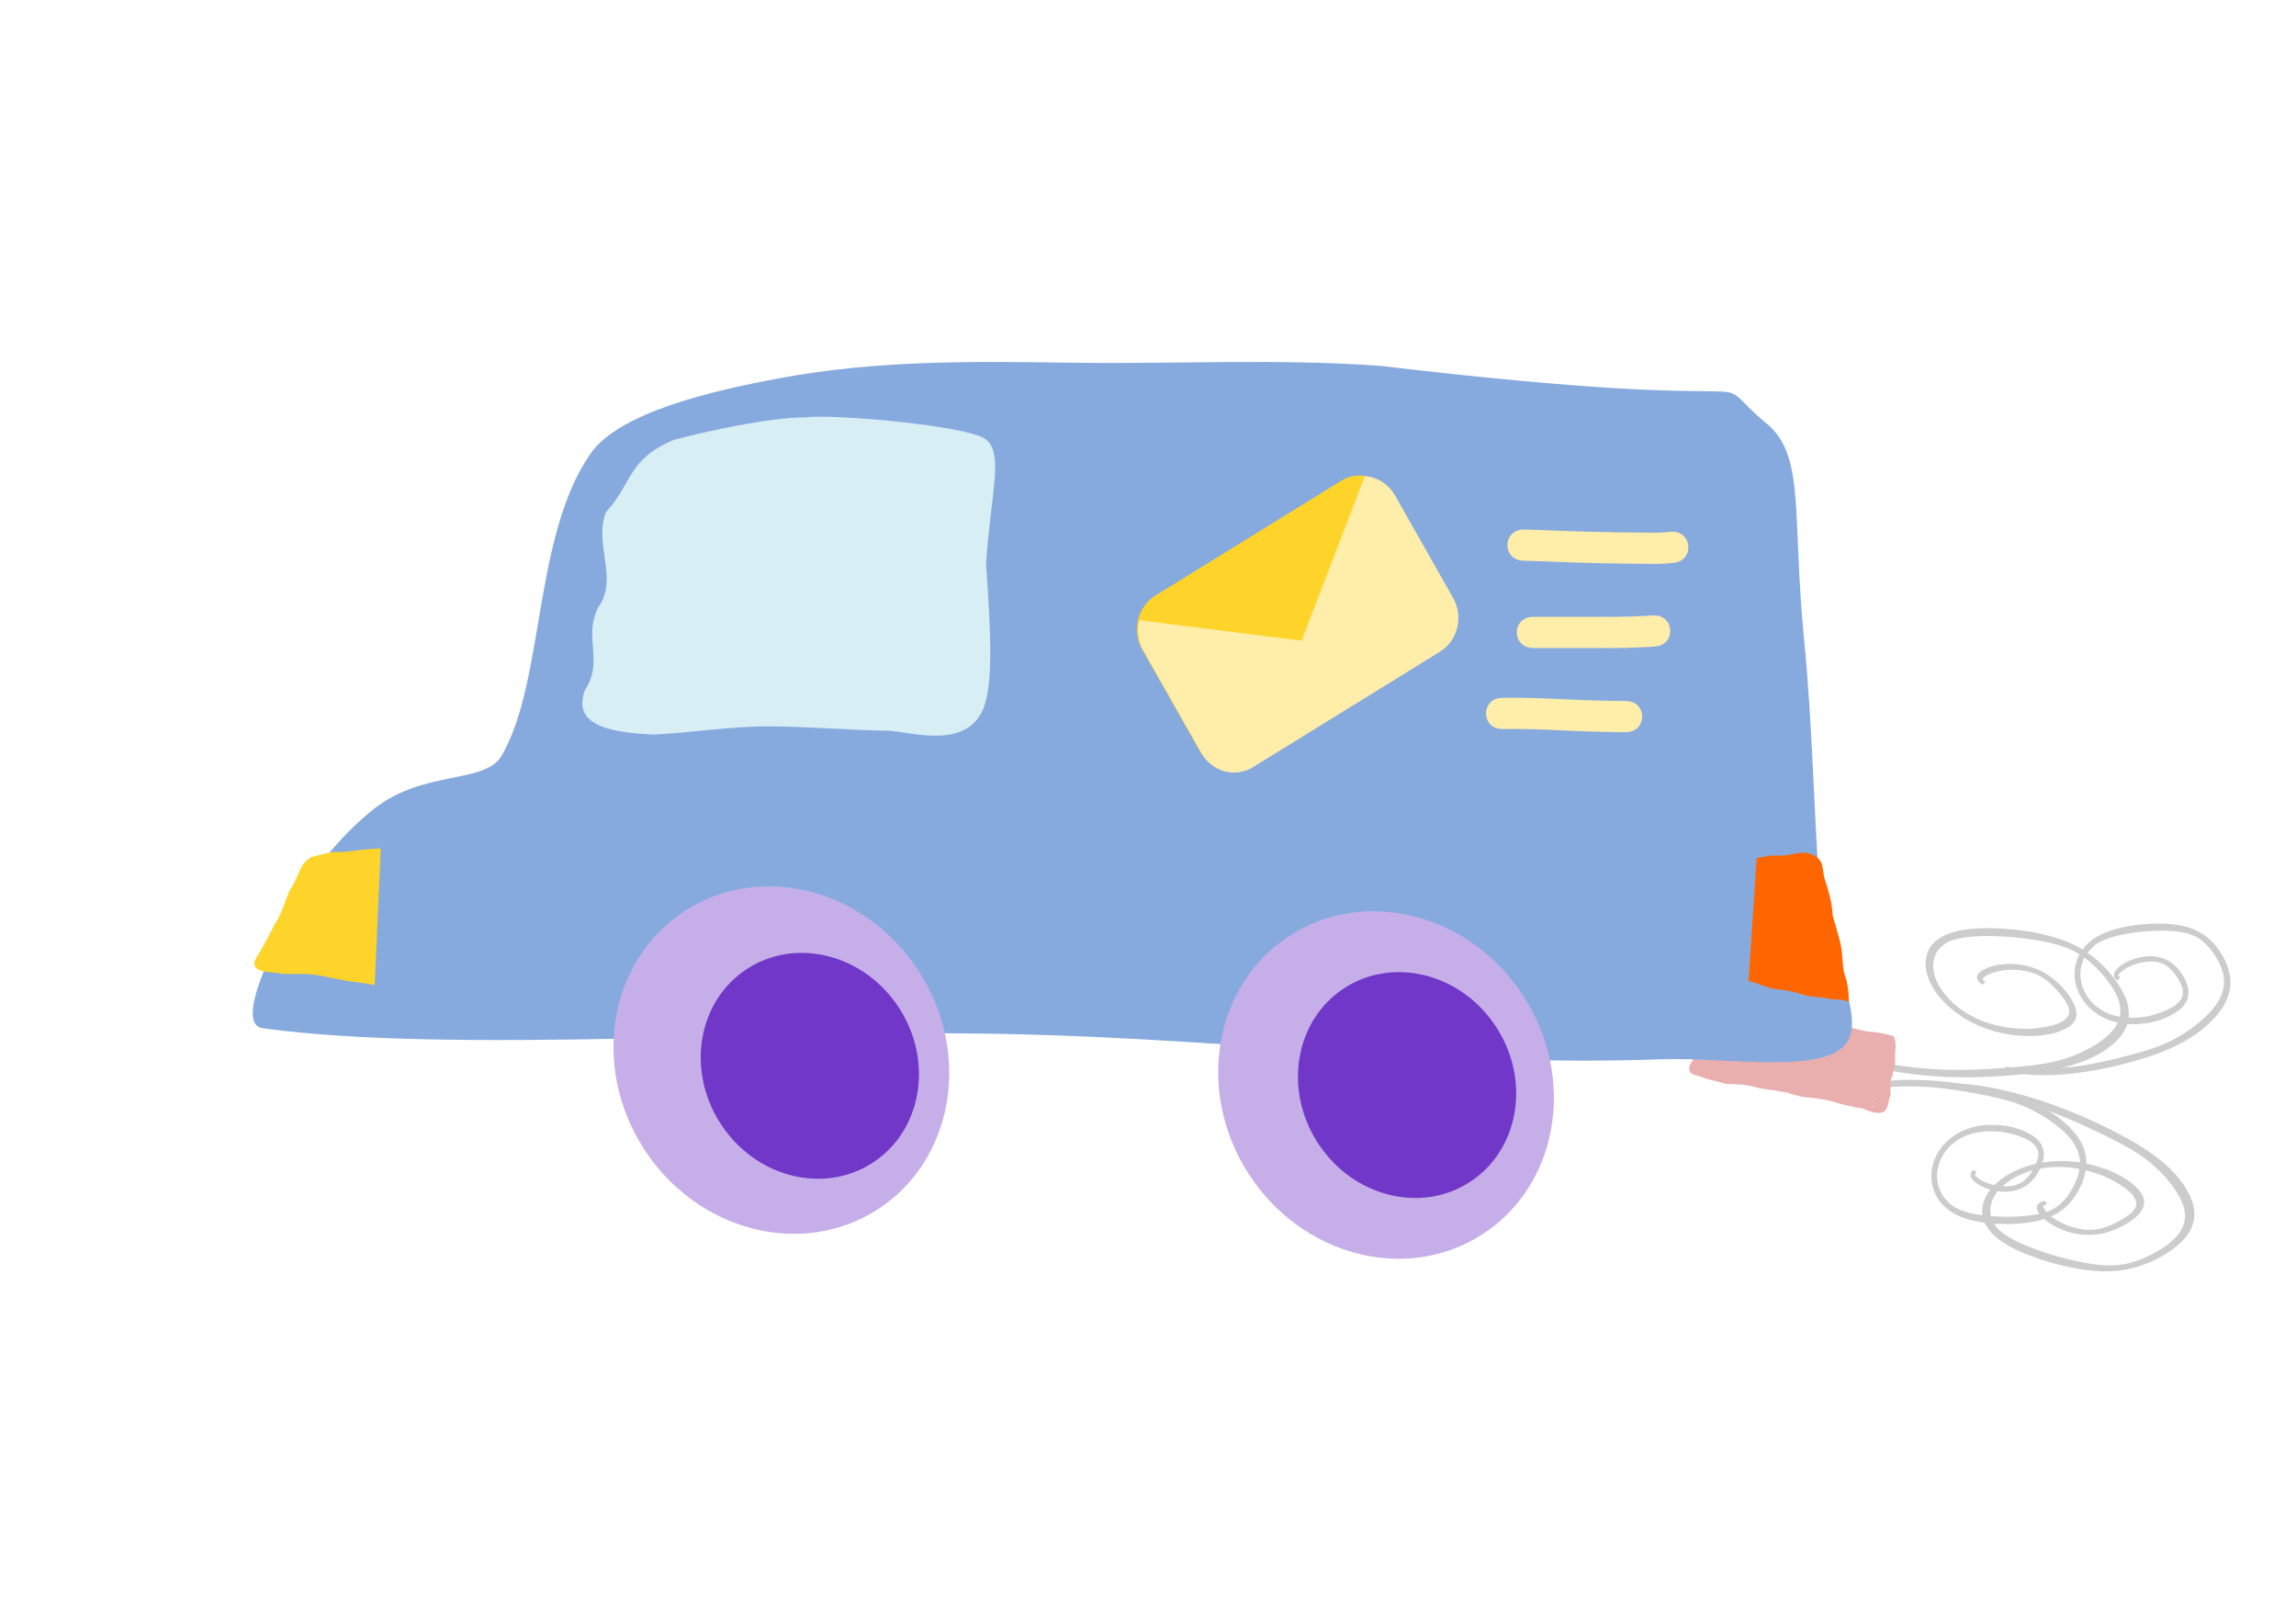 <svg xmlns="http://www.w3.org/2000/svg" width="297mm" height="210mm" viewBox="0 0 1052.362 744.094"><defs><filter id="c" color-interpolation-filters="sRGB"><feTurbulence type="fractalNoise" numOctaves="5" seed="1" baseFrequency="0.013 0.013" result="turbulence"/><feDisplacementMap in="SourceGraphic" in2="turbulence" scale="6.6" yChannelSelector="G" xChannelSelector="R" result="fbSourceGraphic"/><feColorMatrix result="fbSourceGraphicAlpha" in="fbSourceGraphic" values="0 0 0 -1 0 0 0 0 -1 0 0 0 0 -1 0 0 0 0 1 0"/><feTurbulence type="fractalNoise" numOctaves="5" seed="1" baseFrequency="0.013 0.013" result="turbulence"/><feDisplacementMap in2="turbulence" in="fbSourceGraphic" scale="8.4" yChannelSelector="G" xChannelSelector="R"/></filter><filter id="d" color-interpolation-filters="sRGB"><feTurbulence type="fractalNoise" numOctaves="5" seed="1" baseFrequency="0.013 0.013" result="turbulence"/><feDisplacementMap in="SourceGraphic" in2="turbulence" scale="15.5" yChannelSelector="G" xChannelSelector="R"/></filter><filter id="e" color-interpolation-filters="sRGB"><feTurbulence type="fractalNoise" numOctaves="5" seed="1" baseFrequency="0.013 0.013" result="turbulence"/><feDisplacementMap in="SourceGraphic" in2="turbulence" scale="15.5" yChannelSelector="G" xChannelSelector="R"/></filter><filter id="f" color-interpolation-filters="sRGB"><feTurbulence type="fractalNoise" numOctaves="5" seed="1" baseFrequency="0.013 0.013" result="turbulence"/><feDisplacementMap in="SourceGraphic" in2="turbulence" scale="15.5" yChannelSelector="G" xChannelSelector="R"/></filter><filter id="b" x="-.019" width="1.037" y="-.034" height="1.068" color-interpolation-filters="sRGB"><feGaussianBlur stdDeviation="1.042"/></filter><filter id="a" x="-.019" width="1.039" y="-.031" height="1.062" color-interpolation-filters="sRGB"><feGaussianBlur stdDeviation=".923"/></filter><filter id="g" color-interpolation-filters="sRGB"><feTurbulence numOctaves="5" seed="1" baseFrequency="0.013 0.013" result="turbulence"/><feDisplacementMap in="SourceGraphic" in2="turbulence" scale="5.1" yChannelSelector="G" xChannelSelector="R"/></filter><filter id="j" color-interpolation-filters="sRGB"><feTurbulence numOctaves="5" seed="1" baseFrequency="0.013 0.013" result="turbulence"/><feDisplacementMap in="SourceGraphic" in2="turbulence" scale="5.1" yChannelSelector="G" xChannelSelector="R"/></filter><filter id="i" color-interpolation-filters="sRGB"><feTurbulence numOctaves="5" seed="1" baseFrequency="0.013 0.013" result="turbulence"/><feDisplacementMap in="SourceGraphic" in2="turbulence" scale="5.1" yChannelSelector="G" xChannelSelector="R"/></filter><filter id="h" color-interpolation-filters="sRGB"><feTurbulence numOctaves="5" seed="1" baseFrequency="0.013 0.013" result="turbulence"/><feDisplacementMap in="SourceGraphic" in2="turbulence" scale="5.1" yChannelSelector="G" xChannelSelector="R"/></filter></defs><g fill="#ccc"><path d="M860.536 498.803c4.168-1.374 8.482-2.265 12.829-2.85 1.409-.188 2.825-.32 4.238-.481 6.045-.525 12.134-.516 18.191-.206 3.806.195 6.106.456 9.935.819a206.734 206.734 0 0125.483 4.653c1.537.383 3.064.81 4.595 1.216 9.152 2.662 18.031 6.481 25.597 12.377 1.511 1.177 2.887 2.518 4.33 3.777 1.176 1.34 2.458 2.592 3.527 4.018 2.87 3.829 4.657 8.003 4.895 12.816.176 3.542-.354 4.8-1.129 8.192-.501 1.32-.92 2.673-1.504 3.958-2.009 4.425-5.125 8.666-8.944 11.704-.856.681-1.8 1.245-2.699 1.868-1.104.564-2.17 1.21-3.313 1.692-6.164 2.607-13.532 3.443-20.162 3.581-1.956.04-3.913-.058-5.87-.087-6.582-.421-13.296-1.255-19.357-4.036-3.468-1.592-3.837-2.169-6.93-4.551-.785-.897-1.65-1.729-2.354-2.69-2.65-3.627-4.027-8.194-3.97-12.675.014-1.09.209-2.17.313-3.255.263-1.03.455-2.08.789-3.088.949-2.87 2.506-5.59 4.418-7.927 1.72-2.1 2.373-2.5 4.444-4.277 4.136-3.113 8.967-5.006 14.08-5.768 4.016-.598 5.328-.398 9.4-.318 4.948.483 9.89 1.57 14.29 3.98 2.551 1.399 4.571 2.716 6.133 5.167.547.86.811 1.87 1.217 2.804.081.986.298 1.97.244 2.96-.22 4.086-2.556 8.616-5.15 11.703-.569.675-1.234 1.263-1.851 1.895a17.55 17.55 0 01-8.409 3.943c-2.38.418-3.113.297-5.542.272-4.644-.422-9.231-1.821-12.957-4.718-.44-.342-.785-.793-1.178-1.19-.741-1.016-1.178-2.047-.681-3.288.298-.747.69-1.014 1.242-1.541.107-.107 1.612 1.41 1.505 1.517-.126.1-.853.628-.846.858.012.449.46.787.705 1.069.367.282.723.582 1.102.848 3.148 2.205 6.94 3.279 10.711 3.742.864.04 1.728.126 2.593.12 2.852-.02 5.76-.546 8.18-2.14.558-.367 1.047-.83 1.57-1.245.524-.574 1.088-1.114 1.569-1.723 1.11-1.408 2.259-3.293 3.03-4.894.693-1.437 1.574-3.62 1.72-5.267.064-.723-.117-1.446-.175-2.17-.346-.695-.573-1.462-1.036-2.085-1-1.343-2.773-2.695-4.26-3.446-4.14-2.093-8.688-3.243-13.258-3.886-1.506-.068-3.011-.21-4.52-.203-5.133.022-10.329.952-14.885 3.406-.907.488-1.741 1.102-2.612 1.652-1.893 1.55-2.552 1.933-4.106 3.805-1.733 2.087-3.142 4.575-3.989 7.155-.293.893-.457 1.824-.686 2.736-.088.953-.258 1.902-.264 2.859-.03 3.965 1.225 7.978 3.645 11.134.638.833 1.419 1.548 2.128 2.322 2.077 1.696 2.307 2.074 5.039 3.301 1.17.526 2.392.938 3.623 1.3 4.8 1.41 9.797 1.925 14.77 2.22 1.892.043 3.784.14 5.677.128 3.656-.021 7.363-.237 10.992-.7 3.129-.4 5.453-.8 8.377-1.86 1.055-.382 2.051-.913 3.077-1.37.811-.55 1.668-1.04 2.434-1.651 3.497-2.793 6.22-6.88 8.096-10.897.543-1.163.952-2.384 1.428-3.576.673-2.978 1.154-4.12.956-7.22-.274-4.283-2.06-7.892-4.737-11.19-1.048-1.29-2.282-2.416-3.423-3.624-1.408-1.159-2.765-2.382-4.224-3.476-6.904-5.175-14.679-9.162-22.983-11.52-1.502-.391-2.998-.81-4.506-1.175-3.06-.74-6.511-1.43-9.595-2.024-5.158-.993-10.338-1.87-15.547-2.549-1.686-.201-3.368-.435-5.057-.604a138.103 138.103 0 00-22.544-.37c-3.586.315-4.531.364-8.037.801-2.665.333-5.301.807-7.953 1.219-.398.061-.796.113-1.194.17-.138.048-.818-1.898-.68-1.946z" filter="url(#a)" transform="matrix(.932 0 0 .932 48.34 33.483)"/><path d="M859.937 485.905c5.678 1.948 11.41 3.387 17.1 4.495 1.844.36 3.682.658 5.524.986 7.835 1.229 15.582 1.881 23.206 2.202 4.79.202 7.647.168 12.42.19 10.637-.178 21.067-.93 31.167-2.29 1.853-.25 3.68-.548 5.519-.822 10.924-1.902 21.187-5.091 29.215-10.682 1.603-1.117 2.99-2.426 4.486-3.638 1.132-1.33 2.424-2.554 3.397-3.989 2.614-3.853 3.754-8.2 2.751-13.41-.739-3.835-1.754-5.262-3.66-9.036-.997-1.49-1.898-3.008-2.989-4.47-3.758-5.033-8.874-9.985-14.56-13.707-1.274-.834-2.627-1.55-3.94-2.326-1.56-.733-3.092-1.551-4.676-2.201-8.552-3.507-18.156-5.218-26.63-6.09-2.501-.256-4.964-.362-7.446-.543-8.263-.258-16.58-.081-23.54 2.285-3.981 1.355-4.294 1.942-7.584 4.198-.755.89-1.631 1.7-2.264 2.671-2.388 3.657-2.901 8.477-1.612 13.358.313 1.187.854 2.384 1.282 3.576.613 1.148 1.143 2.31 1.84 3.444 1.988 3.227 4.707 6.355 7.775 9.106 2.759 2.472 3.7 2.979 6.816 5.137 6.109 3.837 12.77 6.42 19.485 7.806 5.272 1.088 6.889 1.014 12.05 1.37 6.164.012 12.158-.633 17.102-2.777 2.868-1.244 5.081-2.457 6.404-4.954.463-.875.525-1.945.787-2.918-.164-1.064-.156-2.112-.492-3.193-1.389-4.47-5.592-9.653-9.732-13.294-.906-.797-1.912-1.509-2.869-2.263-3.636-2.503-7.638-4.265-11.77-5.204-3.144-.715-4.044-.662-7.128-.9-5.795-.046-11.253.978-15.208 3.723-.468.325-.784.778-1.177 1.167-.667 1.025-.942 2.1.026 3.504.583.845 1.154 1.178 1.999 1.812.165.127 1.67-1.36 1.504-1.487-.187-.123-1.256-.777-1.31-1.026-.107-.487.37-.806.607-1.086.391-.268.762-.554 1.173-.803 3.407-2.056 7.942-2.812 12.615-2.906 1.089.05 2.164.051 3.267.152 3.634.332 7.479 1.22 10.99 3.217.81.46 1.558 1.017 2.338 1.526.82.682 1.685 1.33 2.463 2.046 1.795 1.652 3.768 3.827 5.185 5.654 1.271 1.638 2.985 4.11 3.617 5.917.278.793.244 1.56.366 2.341-.25.719-.33 1.53-.752 2.156-.908 1.353-2.797 2.631-4.486 3.287-4.701 1.826-10.176 2.582-15.816 2.785-1.9-.09-3.776-.1-5.697-.27-6.54-.584-13.404-2.16-19.868-5.325-1.287-.63-2.515-1.389-3.772-2.083-2.83-1.89-3.772-2.38-6.259-4.586-2.772-2.46-5.24-5.32-7.018-8.218-.616-1.003-1.077-2.034-1.616-3.051-.37-1.047-.844-2.098-1.112-3.14-1.113-4.317-.606-8.546 1.616-11.717.587-.837 1.386-1.53 2.079-2.294 2.183-1.62 2.372-2.006 5.516-3.044 1.347-.444 2.79-.76 4.258-1.02 5.725-1.012 11.946-1.028 18.194-.81 2.396.16 4.778.261 7.19.48 4.658.42 9.434 1.058 14.179 1.957 4.09.775 7.156 1.463 11.164 2.934 1.448.532 2.86 1.217 4.288 1.825 1.182.688 2.405 1.314 3.546 2.063 5.208 3.418 9.783 8.16 13.26 12.735 1.008 1.325 1.86 2.698 2.79 4.047 1.664 3.312 2.586 4.608 3.175 7.958.814 4.631-.48 8.363-2.992 11.66-.982 1.29-2.248 2.38-3.372 3.57-1.477 1.108-2.871 2.292-4.431 3.323-7.382 4.879-16.194 8.37-26.122 10.032-1.806.263-3.595.557-5.416.79-3.693.47-7.897.847-11.661 1.158-6.295.519-12.648.909-19.093 1.081-2.09.036-4.168.108-6.271.107-9.327-.003-18.905-.706-28.59-2.049-4.648-.733-5.865-.889-10.445-1.746-3.482-.652-6.965-1.454-10.452-2.19-.523-.111-1.044-.21-1.566-.316-.188-.067-.526 1.975-.338 2.043z" filter="url(#b)" transform="matrix(.932 0 0 .932 48.34 33.483)"/><path transform="matrix(.87 .335 .335 -.87 -31.154 631.228)" d="M875.089 491.966c5.678 1.948 11.41 3.387 17.1 4.495 1.844.36 3.683.657 5.524.986 7.836 1.229 15.582 1.881 23.206 2.202 4.79.202 7.647.168 12.42.19 10.637-.178 21.067-.93 31.168-2.29 1.852-.25 3.679-.548 5.518-.823 10.924-1.9 21.187-5.09 29.215-10.681 1.603-1.117 2.99-2.426 4.486-3.638 1.133-1.33 2.424-2.554 3.397-3.989 2.614-3.853 3.755-8.2 2.751-13.41-.738-3.835-1.753-5.262-3.66-9.036-.996-1.49-1.897-3.008-2.989-4.47-3.757-5.033-8.874-9.985-14.559-13.707-1.274-.834-2.628-1.55-3.942-2.326-1.558-.734-3.09-1.551-4.675-2.201-8.552-3.507-18.155-5.218-26.63-6.09-2.5-.256-4.964-.362-7.446-.543-8.263-.258-16.58-.081-23.539 2.285-3.982 1.355-4.295 1.942-7.585 4.198-.755.89-1.63 1.7-2.264 2.67-2.388 3.658-2.9 8.478-1.612 13.359.313 1.187.855 2.384 1.282 3.576.614 1.148 1.143 2.31 1.84 3.444 1.988 3.227 4.708 6.355 7.775 9.105 2.759 2.473 3.7 2.98 6.816 5.138 6.11 3.836 12.77 6.42 19.485 7.806 5.272 1.088 6.889 1.013 12.05 1.369 6.165.013 12.158-.632 17.102-2.776 2.869-1.244 5.082-2.457 6.404-4.954.463-.875.525-1.945.787-2.918-.163-1.064-.155-2.112-.491-3.193-1.39-4.47-5.592-9.653-9.732-13.294-.907-.797-1.913-1.509-2.87-2.263-3.636-2.503-7.638-4.265-11.77-5.205-3.144-.714-4.043-.661-7.128-.899-5.795-.046-11.253.978-15.208 3.723-.468.325-.784.778-1.176 1.166-.668 1.026-.943 2.1.025 3.505.583.845 1.154 1.178 2 1.812.165.127 1.669-1.36 1.503-1.487-.187-.123-1.256-.777-1.31-1.026-.107-.487.371-.806.607-1.086.391-.268.762-.555 1.173-.803 3.407-2.056 7.942-2.812 12.615-2.906 1.09.05 2.165.051 3.268.152 3.634.332 7.478 1.22 10.99 3.217.81.46 1.558 1.017 2.337 1.526.821.682 1.685 1.33 2.463 2.046 1.795 1.652 3.769 3.827 5.185 5.653 1.271 1.639 2.985 4.11 3.618 5.918.277.793.244 1.56.366 2.341-.251.719-.332 1.53-.752 2.156-.909 1.353-2.798 2.63-4.486 3.287-4.702 1.826-10.176 2.582-15.817 2.785-1.9-.09-3.776-.1-5.697-.27-6.54-.584-13.403-2.16-19.867-5.325-1.287-.63-2.515-1.389-3.773-2.083-2.83-1.89-3.772-2.38-6.259-4.586-2.772-2.46-5.24-5.32-7.018-8.218-.616-1.004-1.077-2.034-1.616-3.051-.37-1.047-.843-2.098-1.112-3.14-1.113-4.317-.606-8.546 1.617-11.717.586-.837 1.385-1.53 2.078-2.294 2.183-1.62 2.373-2.006 5.516-3.044 1.347-.444 2.79-.76 4.259-1.02 5.724-1.012 11.945-1.028 18.193-.81 2.397.16 4.778.261 7.19.479 4.659.421 9.435 1.059 14.179 1.958 4.09.775 7.156 1.463 11.165 2.934 1.447.532 2.858 1.217 4.288 1.825 1.181.688 2.404 1.314 3.545 2.063 5.208 3.418 9.783 8.16 13.261 12.735 1.007 1.325 1.86 2.698 2.789 4.047 1.664 3.312 2.586 4.607 3.175 7.958.814 4.63-.48 8.363-2.991 11.66-.983 1.29-2.248 2.38-3.372 3.57-1.478 1.108-2.872 2.292-4.432 3.323-7.382 4.879-16.194 8.37-26.122 10.032-1.805.263-3.594.557-5.416.79-3.693.47-7.897.847-11.66 1.157-6.295.52-12.65.91-19.094 1.082-2.09.036-4.167.108-6.271.107-9.326-.003-18.904-.706-28.59-2.049-4.648-.733-5.865-.889-10.445-1.746-3.482-.652-6.965-1.454-10.452-2.19-.522-.111-1.044-.21-1.566-.316-.188-.067-.526 1.975-.338 2.043z" filter="url(#b)"/><path transform="matrix(.93 -.065 -.065 -.93 151.092 1010.535)" d="M860.536 498.803c4.168-1.374 8.482-2.265 12.829-2.85 1.409-.188 2.825-.32 4.238-.481 6.045-.525 12.134-.516 18.191-.206 3.806.195 6.106.456 9.935.819a206.734 206.734 0 0125.483 4.653c1.537.383 3.064.81 4.595 1.216 9.152 2.662 18.031 6.481 25.597 12.377 1.511 1.177 2.887 2.518 4.33 3.777 1.176 1.34 2.458 2.592 3.527 4.018 2.87 3.829 4.657 8.003 4.895 12.816.176 3.542-.354 4.8-1.129 8.192-.501 1.32-.92 2.673-1.504 3.958-2.009 4.425-5.125 8.666-8.944 11.704-.856.681-1.8 1.245-2.699 1.868-1.104.564-2.17 1.21-3.313 1.692-6.164 2.607-13.532 3.443-20.162 3.581-1.956.04-3.913-.058-5.87-.087-6.582-.421-13.296-1.255-19.357-4.036-3.468-1.592-3.837-2.169-6.93-4.551-.785-.897-1.65-1.729-2.354-2.69-2.65-3.627-4.027-8.194-3.97-12.675.014-1.09.209-2.17.313-3.255.263-1.03.455-2.08.789-3.088.949-2.87 2.506-5.59 4.418-7.927 1.72-2.1 2.373-2.5 4.444-4.277 4.136-3.113 8.967-5.006 14.08-5.768 4.016-.598 5.328-.398 9.4-.318 4.948.483 9.89 1.57 14.29 3.98 2.551 1.399 4.571 2.716 6.133 5.167.547.86.811 1.87 1.217 2.804.081.986.298 1.97.244 2.96-.22 4.086-2.556 8.616-5.15 11.703-.569.675-1.234 1.263-1.851 1.895a17.55 17.55 0 01-8.409 3.943c-2.38.418-3.113.297-5.542.272-4.644-.422-9.231-1.821-12.957-4.718-.44-.342-.785-.793-1.178-1.19-.741-1.016-1.178-2.047-.681-3.288.298-.747.69-1.014 1.242-1.541.107-.107 1.612 1.41 1.505 1.517-.126.1-.853.628-.846.858.012.449.46.787.705 1.069.367.282.723.582 1.102.848 3.148 2.205 6.94 3.279 10.711 3.742.864.04 1.728.126 2.593.12 2.852-.02 5.76-.546 8.18-2.14.558-.367 1.047-.83 1.57-1.245.524-.574 1.088-1.114 1.569-1.723 1.11-1.408 2.259-3.293 3.03-4.894.693-1.437 1.574-3.62 1.72-5.267.064-.723-.117-1.446-.175-2.17-.346-.695-.573-1.462-1.036-2.085-1-1.343-2.773-2.695-4.26-3.446-4.14-2.093-8.688-3.243-13.258-3.886-1.506-.068-3.011-.21-4.52-.203-5.133.022-10.329.952-14.885 3.406-.907.488-1.741 1.102-2.612 1.652-1.893 1.55-2.552 1.933-4.106 3.805-1.733 2.087-3.142 4.575-3.989 7.155-.293.893-.457 1.824-.686 2.736-.088.953-.258 1.902-.264 2.859-.03 3.965 1.225 7.978 3.645 11.134.638.833 1.419 1.548 2.128 2.322 2.077 1.696 2.307 2.074 5.039 3.301 1.17.526 2.392.938 3.623 1.3 4.8 1.41 9.797 1.925 14.77 2.22 1.892.043 3.784.14 5.677.128 3.656-.021 7.363-.237 10.992-.7 3.129-.4 5.453-.8 8.377-1.86 1.055-.382 2.051-.913 3.077-1.37.811-.55 1.668-1.04 2.434-1.651 3.497-2.793 6.22-6.88 8.096-10.897.543-1.163.952-2.384 1.428-3.576.673-2.978 1.154-4.12.956-7.22-.274-4.283-2.06-7.892-4.737-11.19-1.048-1.29-2.282-2.416-3.423-3.624-1.408-1.159-2.765-2.382-4.224-3.476-6.904-5.175-14.679-9.162-22.983-11.52-1.502-.391-2.998-.81-4.506-1.175-3.06-.74-6.511-1.43-9.595-2.024-5.158-.993-10.338-1.87-15.547-2.549-1.686-.201-3.368-.435-5.057-.604a138.103 138.103 0 00-22.544-.37c-3.586.315-4.531.364-8.037.801-2.665.333-5.301.807-7.953 1.219-.398.061-.796.113-1.194.17-.138.048-.818-1.898-.68-1.946z" filter="url(#a)"/></g><path d="M863.548 509.424c2.45-2.057 1.652-5.11 2.988-7.403.124-2.62-.817-6.218.841-8.803.297-2.615 1.623-5.314 1.237-8.33-.14-3.335.936-6.718-.648-10.137-2.612-.44-5.675-1.609-9.471-1.8-4.003-.142-8.63-1.88-12.921-2.595-4.33-1.064-8.469-2.685-11.878-2.733-4.145-1.65-8.39-2.095-12.657-3.827-5.295-1.507-10.69-1.051-15.827-2.746-4.751-1.454-9.85-2.81-14.559-3.645-4.382-1.289-8.412.369-7.13 3.615-1.364 1.765-4.587 3.298-4.25 6.517-.275 2.953-1.47 5.673-2.702 8.289.338 3.36-.66 6.475-.432 9.814-1.852 2.02-3.95 6.445 2.064 7.34 4.2 1.742 8.672 2.507 13.145 3.766 3.983.24 7.433-.006 12.16 1.162 4.093 1.363 8.318 1.386 12.5 2.28 4.375.4 7.964 2.547 12.3 2.715 5.21.437 10.199 1.234 15.303 2.992 3.335.808 7.39 1.806 10.452 2.131 3.11 1.734 7.59 2.65 9.485 1.398zm-18.66-3.36l-.037.155zm-54.97-9.7c-.99-.287.07.634 0 0zm-2.53-.819c-.255.23.337 0 0 0zm0 .137c-.324.7.635-.12 0 0zm-.023.012v.137zm.005.142c.119.326.068.188 0 0zm-.043-.125l-.004-.02zm-.004-.02l-.006-.11zm-.553-.078c.43.345.308-.272 0 0zm-6.913-2.078c.085.213.57-.086 0 0zm.249.058c.278.11.415-.278 0 0zm-.993-.483c.03-.23-.323.126 0 0zm-3.313-7.04c.14-.158-.398-.005 0 0zm.446-1.581c-.283-.03.21.229 0 0zm-.088.019c-.321-.688-.572.246 0 0zm-.043-.545c-.418-.518.033.343 0 0zm7.313-22.637c.295-.64-1.369-.087 0 0zm.082-.785c-.193-.388-.605.195 0 0zm.11-.182l-.026-.05zm23.67 1.345c.137.51.592-.257 0 0zm56.336 12.184c.165-.307-.234-.021 0 0zm-.036-.123l-.117-.177zm.015-.03c.47.677.463-.363 0 0zm1.091.184c.048.808 1.015-.554 0 0zm.45.17c-.69.267.573-.094 0 0zm1.258.227c.2-.04-.417-.17 0 0zm-1.495 33.401c.044.172.352-.03 0 0zm.071.09l-.075-.001zm-6.159-.527c-.997-.243 1.133-.84 0 0zm1.065-1.464l-.14-.05zm-.188-.03c-.414.089.06-.203 0 0zm.026-.034c-.289-.062.245-.17 0 0zm-.44.225c-.305-.574.45-.307 0 0zm.135-.126c.947-.841-.672.231 0 0zm.172-.897c-1.993-.193-2.582-.544 0 0zm7.911-30.195c-.227.562-.657-.662 0 0zm-42.726 27.268c-.489-.079.1-.153 0 0zm-35.052-5.83c-.297.157-.11-.329 0 0z" fill="#e9afaf" fill-rule="evenodd"/><path d="M229.857 346.396c19.875-33.76 14.297-100.202 40.765-138.47 12.987-18.778 54.845-28.673 86.378-34.546 45.704-8.512 89.265-7.793 135.75-7.143 45.137.631 93.392-1.97 139.964 1.429 201.86 23.914 142.655-1.958 177.857 27.143 16.9 15.104 10.705 41.696 16.393 98.99 3.778 38.053 4.373 78.14 7.179 116.724 1.642 22.578 20.62 52.745 12.857 66.429-9.076 15.996-55.29 7.402-85.454 8.484-97.869 3.513-195.168-8.911-293.067-11.428-114.257-2.938-259.628 9.189-347.908-2.77-13.995-1.897 6.569-40.545 15.715-58.572 7.739-15.254 21.734-31.439 35.173-42.02 22.768-17.927 50.775-11.301 58.398-24.25z" fill="#87aade" fill-rule="evenodd" filter="url(#c)"/><ellipse cx="60.398" cy="632.406" rx="75" ry="81.429" transform="rotate(-32.662 -40.89 51.02)" fill="#c6afe9" filter="url(#d)"/><ellipse transform="rotate(-32.662 -51.356 50.6)" ry="81.429" rx="75" cy="797.177" cx="285.668" fill="#c6afe9" filter="url(#e)"/><ellipse cx="-273.344" cy="706.086" rx="48.756" ry="52.935" transform="rotate(-32.662 -322.48 -502.59)" fill="#7137c8" filter="url(#f)"/><ellipse transform="rotate(-32.662 -170.568 -965.3)" ry="52.935" rx="48.756" cy="706.086" cx="-273.344" fill="#7137c8" filter="url(#f)"/><path d="M174.502 388.797c-5.935.231-11.893 1.077-17.737 1.714-4.64-.63-9.137 1.08-13.567 2.103-6.399 2.623-6.25 10.331-10.249 14.986-2.455 5.49-3.84 11.433-7.28 16.427-2.699 5.287-5.394 10.515-8.596 15.538-2.757 6.693 7.46 5.66 12.16 6.662 5.44.34 9.89-.222 15.27.517 4.669.642 10.389 2.136 15.116 2.851 4.077.618 9.069 1.175 12.125 1.802" fill="#ffd42a"/><path d="M801.434 449.57c7.104 1.685 7.831 3.356 14.491 3.957 3.8.343 7.033 1.206 10.812 2.409 3.923 1.16 8.243.853 10.922 1.64 2.948.867 6.353-.101 9.644 1.583.328-2.672-.322-6.934-1.01-10.139-2.264-5.255-1.338-10.32-2.655-16.39-.666-3.072-2.493-8.921-3.635-13.104-.263-6.009-2.023-11.742-3.893-17.418-.784-3.98-.284-7.894-4.612-10.064-.965-.598-2.064-.96-3.185-1.124-4.679-.731-9.116 1.79-13.783 1.118-6.29.11-3.098.415-9.366 1.063" fill="#f60"/><path d="M369.183 191.277c-16.46-.01-45.264 6.307-60.216 10.273-21.06 8.526-19.41 20.382-31.155 33.086-5.973 14.242 5.963 30.48-3.674 43.83-6.918 13.823 2.75 24.468-6.047 37.811-6.458 17.281 14.505 19.466 31.35 20.368 19.112-.965 34.347-3.804 53.44-3.771 16.565.028 37.193 1.797 53.997 1.988 8.844.1 34.196 8.812 43.1-8.484 5.687-11.05 4.075-38.14 1.958-67.935 2.261-34.815 9.488-53.877-2.729-58.503-16.09-6.093-71.142-10.206-80.024-8.663z" fill="#d7eef4"/><g transform="matrix(.896 0 0 .935 -114.546 133.172)" filter="url(#g)"><rect transform="rotate(-30.613)" ry="19.276" y="494.733" x="523.325" height="96.842" width="149.473" fill="#ffd42a"/><path d="M826.01 91.008L793.673 171.6l-82.83-10.04a19.21 19.21 0 001.988 15.007l29.683 50.166a19.233 19.233 0 0026.406 6.773l95.46-56.484a19.233 19.233 0 006.774-26.406l-29.683-50.165a19.227 19.227 0 00-15.46-9.444z" fill="#fea"/></g><path d="M698.51 242.666c10.292.29 20.582.764 30.878 1.038 8.822.215 17.646.343 26.47.388 3.243.137 6.453-.024 9.675-.358 10.05-1.022 11.495 13.19 1.445 14.212-3.725.373-7.447.575-11.193.432a1392.25 1392.25 0 01-26.777-.394c-10.17-.27-20.334-.73-30.498-1.032-10.102 0-10.102-14.286 0-14.286z" fill="#fea" filter="url(#h)"/><path d="M702.796 282.666h27.04c7.944.067 15.87.075 23.8-.394l3.885-.24c10.082-.62 10.96 13.639.877 14.26l-3.918.24c-8.211.485-16.42.494-24.644.42h-27.04c-10.102 0-10.102-14.286 0-14.286z" fill="#fea" filter="url(#i)"/><path d="M688.68 319.809c9.495-.182 18.973.21 28.454.655 7.288.364 14.582.611 21.879.727 3.956.038 1.913.023 6.128.044 10.101.05 10.03 14.336-.071 14.285-4.312-.021-2.217-.006-6.285-.045-7.444-.12-14.885-.37-22.32-.741-9.258-.435-18.513-.823-27.784-.64-10.102 0-10.102-14.285 0-14.285z" fill="#fea" filter="url(#j)"/></svg>